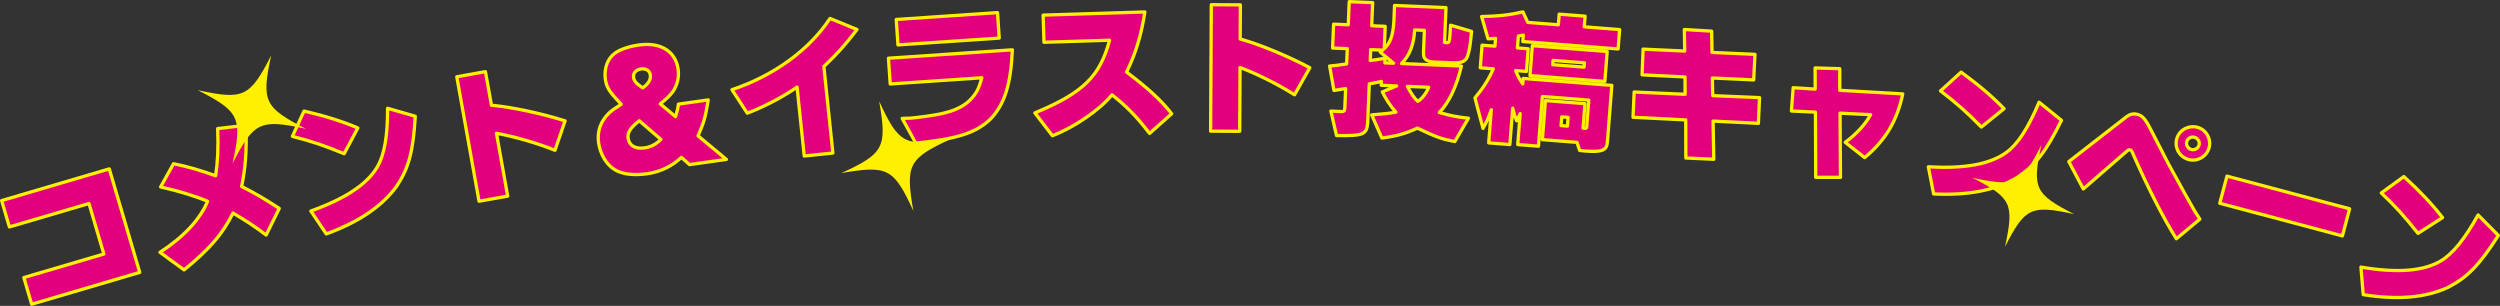 <?xml version="1.0" encoding="UTF-8"?><svg id="a" xmlns="http://www.w3.org/2000/svg" viewBox="0 0 758.122 92.749"><rect x="0" y="0" width="758.122" height="92.749" fill="#333333" stroke="none"/><defs><style>.b{fill:#e3007f;stroke:#fff000;stroke-linecap:round;stroke-linejoin:round;}.c{fill:#fff000;}</style></defs><g><path class="b" d="M7.233,84.177l24.261-7.143-4.513-15.325-24.131,7.105-2.351-7.985,32.634-9.609,9.24,31.382-32.764,9.647-2.377-8.072Z"/><path class="b" d="M48.517,76.516c7.364-4.805,12.129-9.967,14.438-15.478-3.849-1.618-8.733-3.111-14.25-4.351l3.916-7.035c3.757,.713,8.926,2.226,12.773,3.658,.635-4.247,.842-8.712,.618-14.319l8.616-.991c.169,7.943-.167,12.812-1.351,18.546,4.759,2.454,6.729,3.623,11.402,6.656l-3.977,8.072c-3.789-2.841-5.683-4.075-10.061-6.673-3.079,6.311-6.985,10.837-14.822,17.247l-7.304-5.333Z"/><path class="b" d="M104.358,46.61c-6.166-2.531-9.742-3.735-15.689-5.254l3.539-7.675c6.547,1.527,11.542,3.115,16.305,5.121l-4.154,7.808Zm-10.09,17.382c10.425-3.733,17.071-8.122,20.129-13.344,2.131-3.547,3.176-9.345,3.137-17.809l8.396,2.415c-.63,10.682-1.954,15.619-5.589,21.149-4.429,6.117-11.413,10.855-21.389,14.538l-4.685-6.95Z"/><path class="b" d="M138.524,23.279l8.683-1.552,1.821,10.188c6.272,.57,15.114,2.464,22.332,4.739l-3.069,8.914c-5.322-2.157-12.456-4.219-17.742-5.148l3.405,19.048-8.683,1.552-6.747-37.74Z"/><path class="b" d="M206.65,47.718c-2.849,2.675-6.421,4.407-10.342,4.962-4.188,.592-7.656,.174-9.951-1.274-2.486-1.512-4.34-4.657-4.825-8.088-.485-3.432,.543-6.439,3.093-8.981,.803-.75,1.503-1.259,3.752-2.713-.273-.324-.801-.841-1.723-1.893-2.039-2.211-2.782-3.605-3.078-5.699-.454-3.208,.658-6.274,2.843-7.855,1.561-1.176,4.292-2.107,7.277-2.529,6.639-.938,11.173,1.874,11.954,7.398,.334,2.361-.268,4.855-1.633,6.775-.759,1.062-2.039,2.288-3.798,3.673l4.641,3.889c.64-2.227,.729-2.558,.871-3.805l9.044-1.279c-.879,5.352-1.308,6.82-3.095,10.891l8.601,7.146-11.184,1.581-2.447-2.198Zm-12.795-11.098c-2.739,2.16-3.633,3.559-3.38,5.341,.302,2.139,2.19,3.28,4.864,2.902,2.005-.283,3.533-1.045,5.088-2.583l-6.572-5.66Zm1.249-10.13c1.566-1.13,2.294-2.415,2.111-3.707-.195-1.381-1.296-2.089-2.854-1.868-1.471,.208-2.414,1.25-2.237,2.498,.17,1.203,.659,1.77,2.776,3.243q.083-.058,.204-.166Z"/><path class="b" d="M221.973,27.2c12.72-4.268,23.401-12.032,29.731-21.605l8.177,3.354c-3.544,4.623-5.688,7.063-10.048,11.228l2.735,26.227-8.682,.905-2.181-20.9c-4.089,2.87-9.964,5.972-15.1,7.909l-4.634-7.117Z"/><path class="b" d="M269.424,17.651l37.573-2.541c-.462,10.493-2.318,16.392-6.566,20.918-4.446,4.27-10.006,6.088-22.728,7.354l-4.113-7.479c1.215-.037,2.025-.047,2.43-.074,1.796-.121,7.113-.842,8.891-1.232,4.717-.95,7.812-2.513,9.902-4.954,1.423-1.63,2.095-3.027,2.927-6.061l-27.787,1.88-.528-7.812Zm2.361-11.749l30.706-2.077,.522,7.721-30.706,2.077-.522-7.721Z"/><path class="b" d="M314.496,33.957c14-5.885,19.155-10.954,21.97-21.758l-19.883,.62-.257-8.231,30.858-.963c-1.088,6.968-2.719,12.422-5.555,18.229,6.826,5.19,10.349,8.412,13.677,12.631l-6.702,5.973c-4.036-5.232-6.872-8.115-11.397-11.711-3.552,4.479-11.576,9.952-18.073,12.405l-5.304-6.903,.666-.291Z"/><path class="b" d="M367.327,1.429l8.819,.048-.057,10.35c6.066,1.698,14.417,5.163,21.103,8.71l-4.634,8.21c-4.844-3.087-11.485-6.407-16.516-8.28l-.104,19.35-8.819-.048,.208-38.339Z"/><path class="b" d="M403.202,20.026c2.396-.215,2.761-.29,5.162-.641l.193-4.631-4.451-.187,.302-7.239,4.452,.186,.292-7.015,7.105,.296-.293,7.016,4.092,.171-.283,6.79c1.831-1.771,2.643-3.944,2.908-8.167l.207-4.947,15.604,.651-.441,10.567c.313,.059,.538,.067,.718,.075,.765,.032,.821-.236,1.123-5.313l6.362,1.887c-.433,4.982-.997,7.707-1.844,8.572-.564,.562-1.297,.847-2.382,.937-.768,.059-1.173,.041-6.749-.191-1.663-.069-2.375-.279-3.068-.938-.477-.471-.589-1.016-.524-2.545l.257-6.16-2.968-.124c-.179,4.271-1.545,7.863-3.984,10.194l18.167,.758c-1.43,6.202-3.848,11.236-6.714,14.09,3.696,1.01,5.214,1.344,8.847,1.721l-4.124,7.08c-4.111-.803-5.531-1.312-11.361-4.078-3.493,1.656-6.363,2.438-10.757,3.02l-3.086-7.021c4.067-.326,5.199-.459,7.332-.82-1.55-1.731-3.033-3.955-4.112-6.163l4.354-1.8-4.677-.195,.049-1.169c-1.772,.376-2.001,.457-3.68,.747l-.492,11.781c-.285,3.592-1.293,4-9.441,3.886l-1.718-7.414,.81,.033,1.529,.064c1.661,.114,1.8,.03,1.887-.958l.249-5.98-3.537,.573-1.313-7.397Zm12.323-1.692c1.902-.236,2.219-.269,4.487-.669l-.058,1.394,2.653,.111-4.049-3.367,.745-.6-3.642-.152-.138,3.283Zm11.249,7.856c1.424,2.582,1.891,3.277,3.144,4.546,1.15-.583,2.674-2.546,3.332-4.275l-6.476-.271Z"/><path class="b" d="M447.28,29.686c2.489-2.965,4.239-5.717,5.564-8.817l-3.947-.309,.537-6.864,3.902,.306,.187-2.378c-1.091,.096-1.229,.13-2.268,.139l-1.955-6.743c5.291-.127,8.204-.441,12.522-1.412l1.466,3.184,9.286,.727,.253-3.229,7.851,.614-.252,3.229,10.722,.839-.46,5.877-28.891-2.261,.151-1.929c-.732,.123-.825,.161-1.509,.243l-.284,3.634,3.274,.256-.537,6.864-3.274-.257c.716,1.816,1.19,2.666,2.165,4.052l.13-1.66,26.872,2.103-1.348,17.227c-.196,2.512-1.685,3.072-6.844,2.669-.314-.024-.897-.07-1.566-.168l-.801-2.454-10.498-.821,.927-11.844,11.978,.938-.579,7.401c.177,.06,.355,.073,.49,.084,.448,.035,.591-.044,.622-.448l.635-8.12-14.086-1.102-1.18,15.073-6.28-.491,.733-9.376-1.072,2.173c-.492-1.212-.682-1.678-1.189-3.839l-.863,11.035-6.415-.502,.786-10.049c-.866,2.415-1.364,3.595-2.52,5.671l-2.436-9.263Zm17.397-15.836l22.7,1.776-.709,9.062-22.7-1.775,.709-9.062Zm6.185,5.765l9.51,.744,.103-1.301-9.511-.744-.102,1.301Zm4.455,18.629l.207-2.647-1.929-.15-.207,2.646,1.929,.151Z"/><path class="b" d="M511.201,36.363l-15.989-.798,.337-7.662,15.459,.691-.029-5.259-13.019-.637,.308-7.801,12.616,.59-.108-6.535,8.277,.499,.119,6.446,13.023,.592-.393,7.746-12.526-.58,.108,5.358,14.201,.591-.353,7.797-13.739-.675,.209,11.576-8.472-.386-.03-11.555Z"/><path class="b" d="M543.249,33.665l.529-7.067,6.674,.425-.024-6.423,7.478,.228,.003,6.557,19.093,1.086c-1.691,8.119-5.241,14.089-11.547,19.32l-5.896-4.631c3.435-2.527,6.226-5.607,7.696-8.389l-9.264-.454,.133,19.46-7.511-.006-.086-19.771-7.278-.334Z"/><path class="b" d="M584.771,50.588c11.055,.633,18.886-.812,23.739-4.424,3.347-2.433,6.572-7.362,9.841-15.169l6.787,5.502c-4.751,9.586-7.897,13.614-13.403,17.286-6.466,3.902-14.745,5.536-25.365,5.031l-1.599-8.227Zm16.075-12.062c-4.688-4.737-7.51-7.242-12.391-10.963l6.254-5.682c5.431,3.962,9.408,7.373,13.01,11.08l-6.873,5.564Z"/><path class="b" d="M644.812,35.444c1.01-.785,2.041-1.058,3.182-.798,1.711,.39,2.517,1.312,4.337,4.864,1.787,3.499,3.584,6.954,5.313,10.302q6.322,11.546,7.69,13.842c.339,.539,.701,1.176,1.762,2.801l-7.123,5.945c-3.896-6.194-8.551-15.33-13.055-25.539-.506-1.223-.617-1.341-1.013-1.431-.351-.08-.458-.013-1.263,.682l-12.885,11.185-4.387-8.29,17.44-13.562Zm25.144,9.144c-.62,2.72-3.367,4.447-6.087,3.827-2.764-.629-4.447-3.366-3.827-6.086,.619-2.72,3.356-4.403,6.164-3.764,2.632,.6,4.359,3.347,3.75,6.022Zm-6.844-1.56c-.239,1.053,.447,2.087,1.457,2.316,1.053,.24,2.076-.403,2.315-1.457,.23-1.009-.457-2.042-1.51-2.282-1.009-.229-2.032,.414-2.263,1.423Z"/><path class="b" d="M675.331,53.416l37.182,9.902-2.188,8.219-37.182-9.901,2.188-8.22Z"/><path class="b" d="M715.953,81.001c10.921,1.837,18.863,1.256,24.083-1.807,3.593-2.053,7.338-6.602,11.439-14.005l6.146,6.21c-5.77,9.012-9.337,12.673-15.212,15.722-6.854,3.174-15.263,3.895-25.766,2.233l-.691-8.354Zm17.298-10.235c-4.144-5.222-6.676-8.02-11.122-12.251l6.838-4.967c4.966,4.531,8.549,8.357,11.725,12.436l-7.44,4.782Z"/></g><path class="c" d="M288.414,42.124c-12.916,5.946-13.892,7.806-11.444,21.813-5.946-12.916-7.806-13.892-21.813-11.444,12.916-5.946,13.892-7.806,11.444-21.813,5.946,12.916,7.806,13.892,21.813,11.444Z"/><path class="c" d="M92.777,39.069c-13.894-3.023-15.793-2.125-22.266,10.535,3.023-13.894,2.124-15.793-10.535-22.266,13.894,3.023,15.793,2.125,22.266-10.535-3.023,13.894-2.124,15.793,10.535,22.266Z"/><path class="c" d="M628.968,64.935c-13.08-2.846-14.868-2-20.962,9.918,2.846-13.08,2-14.868-9.918-20.962,13.08,2.846,14.868,2,20.962-9.918-2.846,13.08-2,14.868,9.918,20.962Z"/></svg>